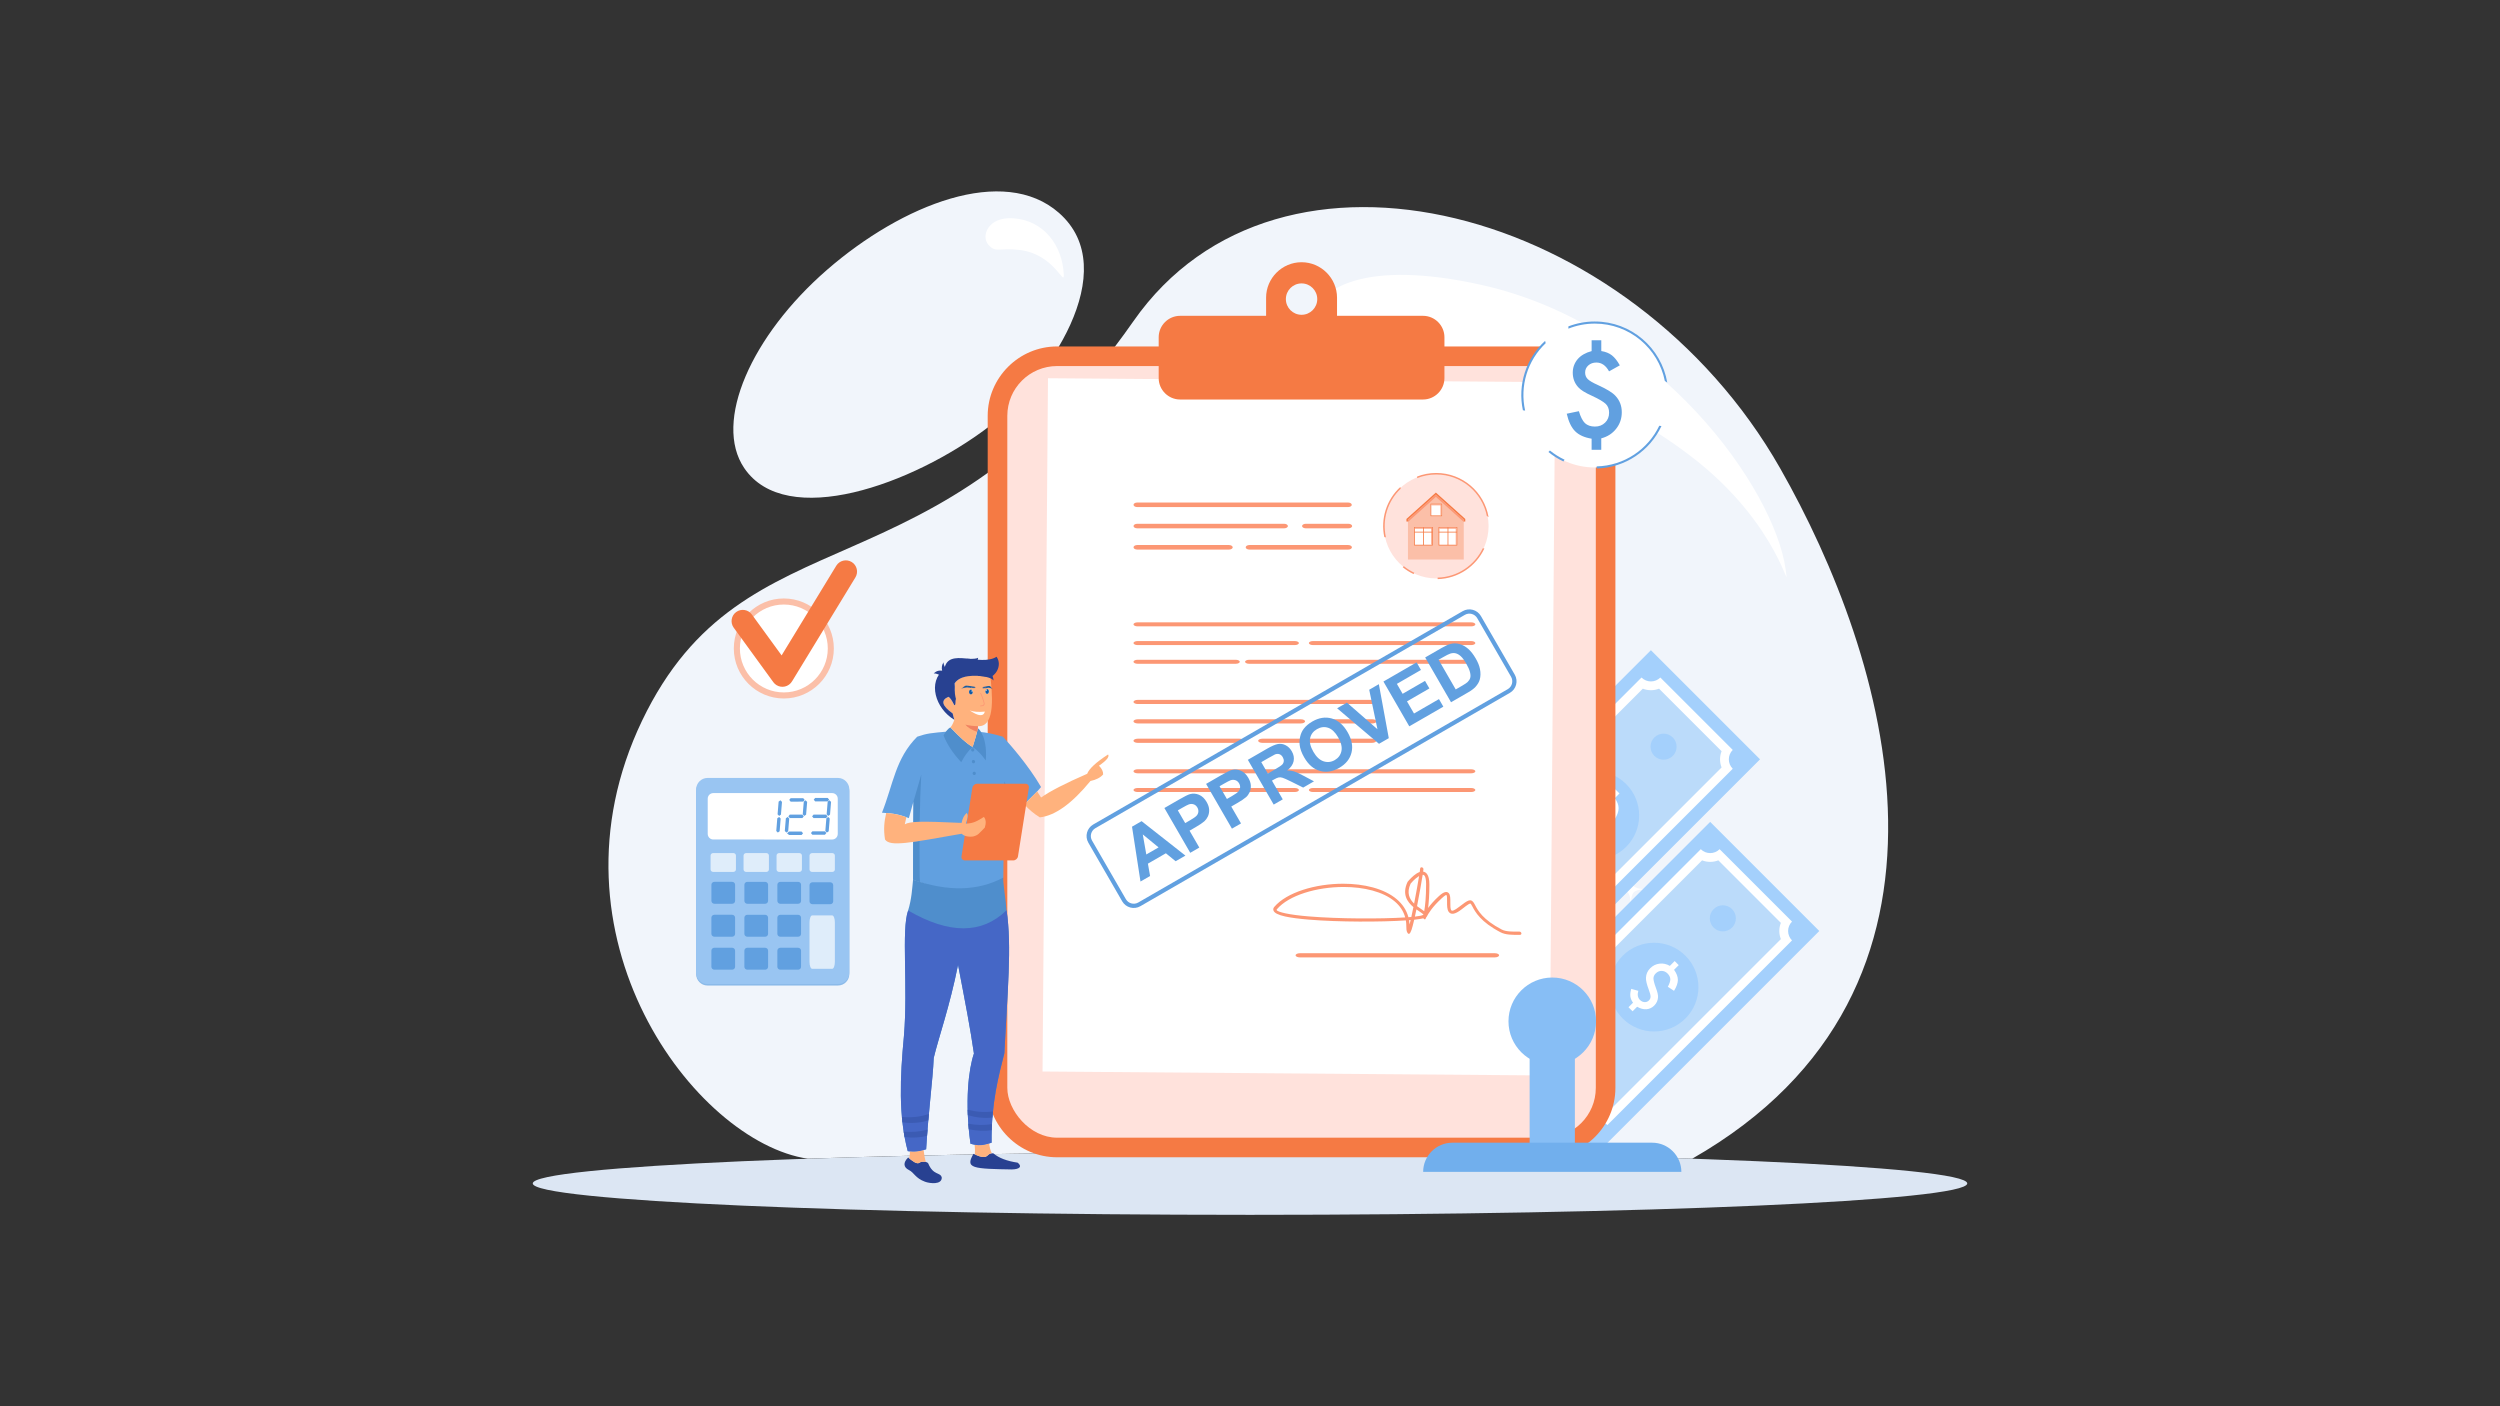 <?xml version="1.0" encoding="UTF-8"?><svg id="Layer_1" xmlns="http://www.w3.org/2000/svg" viewBox="0 0 1920 1080"><rect x="0" y="0" width="1920" height="1080" fill="#333333" stroke="none"/><defs><style>.cls-1,.cls-2{fill:#f57a44;}.cls-3,.cls-4{fill:#ffe2dc;}.cls-5,.cls-6{fill:#fff;}.cls-7,.cls-8{fill:#a4d0fc;}.cls-9,.cls-10{fill:#87bef5;}.cls-2,.cls-11,.cls-12,.cls-13,.cls-14,.cls-15,.cls-16,.cls-10,.cls-17,.cls-18,.cls-19,.cls-20,.cls-8,.cls-21,.cls-22,.cls-23,.cls-24,.cls-25,.cls-4,.cls-6,.cls-26,.cls-27{fill-rule:evenodd;}.cls-11{fill:#3b5bb3;}.cls-12{fill:#284191;}.cls-13{fill:#4567c6;}.cls-14{fill:#61a0e0;}.cls-15{fill:#71afed;}.cls-16{fill:#4f8ecc;}.cls-17{fill:#99c5f2;}.cls-18{fill:#125aa3;}.cls-19{fill:#dfedfa;}.cls-20{fill:#dce6f3;}.cls-21{fill:#bbdbfa;}.cls-22{fill:#fc9774;}.cls-23{fill:#8bbae9;}.cls-24{fill:#f1f5fb;}.cls-25{fill:#f08261;}.cls-26{fill:#fbbfa8;}.cls-27{fill:#ffb27d;}</style></defs><g id="Layer_1-2"><g><g><path class="cls-24" d="M960,884.75c128.13,0,246.04,1.92,339.62,5.13,229-130.89,149.7-386.03,67.48-530.34-114.43-200.85-384.83-273.04-496.68-112.79-151.81,217.51-298.26,141.62-377.34,306.81-79.08,165.2,41.01,323.57,127.29,336.32,93.58-3.21,211.49-5.13,339.62-5.13h0Zm-200.65-556.99c-58.62,44.61-155.56,79.18-187.76,31.75-24.05-35.43,5.58-101.91,63.6-152.32,57.99-50.36,135.68-80.86,178.02-43.76,50.25,44.01-8.73,129.98-53.87,164.33h0Z"/><path class="cls-20" d="M960,884.75c304.23,0,550.85,10.8,550.85,24.12s-246.62,24.13-550.85,24.13-550.85-10.8-550.85-24.13,246.62-24.12,550.85-24.12Z"/><path class="cls-6" d="M1137.64,218.8c137.58,30.65,225.12,157.17,233.7,218.25,3.52,25.07-3-33.59-73.19-87.01-62.72-47.73-111.55-56.58-186.17-62.34-52.73-4.08-107.95-10.56-104.03-42.01,3.1-24.84,40.86-46.68,129.68-26.9h0Zm-359.75-51.18c23.69,1.43,38.11,20.87,39.1,43.3,.42,9.54-7.07-15.4-33.33-18.88-16.28-2.15-18.73,2.65-24.57-4.08-5.84-6.72-.3-21.5,18.8-20.35h0Z"/><path class="cls-6" d="M920.01,306.98c-1.97,27.06-5.96,30.79-31.76,32.88,25.8,2.08,29.79,5.81,31.76,32.87,1.97-27.06,5.97-30.79,31.77-32.87-25.8-2.08-29.79-5.82-31.77-32.88h0Zm104.87,71.36c-1.05,14.44-3.18,16.44-16.96,17.55,13.77,1.11,15.9,3.1,16.96,17.55,1.05-14.44,3.18-16.44,16.96-17.55-13.78-1.11-15.9-3.1-16.96-17.55h0Zm-45.93-111.19c-1.07,14.63-3.22,16.65-17.17,17.78,13.95,1.13,16.11,3.15,17.17,17.78,1.07-14.63,3.22-16.65,17.17-17.78-13.95-1.12-16.11-3.15-17.17-17.78h0Z"/><path class="cls-6" d="M881.98,750.62c1.59,21.92,4.83,24.94,25.73,26.63-20.9,1.69-24.13,4.71-25.73,26.64-1.59-21.92-4.83-24.94-25.73-26.64,20.9-1.69,24.13-4.71,25.73-26.63h0Zm-84.96,57.81c.86,11.71,2.58,13.32,13.73,14.22-11.16,.9-12.88,2.52-13.73,14.22-.86-11.7-2.58-13.32-13.74-14.22,11.16-.9,12.88-2.52,13.74-14.22h0Zm37.2-90.07c.86,11.85,2.61,13.49,13.92,14.4-11.3,.92-13.05,2.55-13.92,14.41-.86-11.85-2.61-13.49-13.91-14.41,11.3-.91,13.05-2.55,13.91-14.4Z"/><path class="cls-6" d="M1215.86,696.58c-1.22,16.78-3.7,19.1-19.7,20.39,16,1.29,18.48,3.61,19.7,20.39,1.22-16.78,3.7-19.1,19.7-20.39-16-1.29-18.47-3.61-19.7-20.39h0Zm65.05,44.27c-.65,8.96-1.97,10.2-10.52,10.88,8.55,.69,9.87,1.93,10.52,10.89,.65-8.96,1.97-10.2,10.52-10.89-8.55-.69-9.87-1.93-10.52-10.88h0Zm-28.49-68.96c-.66,9.07-2,10.33-10.65,11.02,8.66,.7,10,1.95,10.65,11.03,.66-9.07,2-10.33,10.65-11.03-8.65-.7-9.99-1.95-10.65-11.02Z"/></g><g><g><rect class="cls-7" x="1150.11" y="698.84" width="240.42" height="118.52" transform="translate(-163.99 1120.3) rotate(-45)"/><path class="cls-6" d="M1234.46,864.04l141.8-141.8c-3.99-3.99-3.99-10.47,0-14.46l-55.6-55.6c-4,4-10.47,4-14.46,0l-141.81,141.8c4,3.99,4,10.46,0,14.46l55.6,55.6c3.99-3.99,10.47-3.99,14.46,0h0Z"/><path class="cls-21" d="M1233.47,855.47c-4-1.58-8.48-1.58-12.48,0l-48.02-48.02c1.58-4,1.58-8.48,0-12.48l134.23-134.23c4,1.58,8.48,1.58,12.48,0l48.02,48.02c-1.58,4-1.58,8.48,0,12.48l-134.22,134.22h0Z"/><path class="cls-8" d="M1294.42,782.2c13.31-13.31,13.31-34.88,0-48.19-13.31-13.31-34.88-13.31-48.19,0-13.31,13.31-13.31,34.88,0,48.19,13.31,13.31,34.88,13.31,48.19,0Z"/><path class="cls-8" d="M1224.59,818.01c3.91-3.91,3.91-10.26,0-14.17-3.91-3.91-10.26-3.91-14.17,0-3.91,3.91-3.91,10.25,0,14.17s10.25,3.91,14.17,0h0Zm105.64-105.64c3.91-3.91,3.91-10.25,0-14.17s-10.26-3.91-14.17,0c-3.91,3.91-3.91,10.25,0,14.17s10.26,3.91,14.17,0Z"/></g><g><path class="cls-8" d="M1247.02,781.41c-12.96-12.96-12.96-33.98,0-46.95,12.96-12.96,33.98-12.96,46.95,0,12.96,12.96,12.96,33.98,0,46.95-12.97,12.96-33.98,12.96-46.95,0Z"/><path class="cls-6" d="M1250.66,773.57l3.5-3.5c-1.18-1.63-1.86-3.25-2.05-4.84-.19-1.59,.03-3.53,.68-5.79l5.43,1.53c-.86,2.95-.44,5.27,1.25,6.97,1.05,1.05,2.23,1.61,3.54,1.68,1.31,.07,2.43-.36,3.36-1.29,.85-.85,1.27-1.83,1.27-2.94s-.46-2.85-1.37-5.27c-.78-2.09-1.36-3.9-1.72-5.42-.36-1.52-.51-2.78-.45-3.79,.11-2.8,1.19-5.23,3.25-7.29s4.42-3.2,7.18-3.54c2.74-.33,5.38,.24,7.93,1.71l3.69-3.7,3.12,3.13-3.59,3.59c1.95,2.71,2.93,5.3,2.93,7.75s-.99,5.25-2.96,8.4l-4.75-3.11c1.27-2.34,1.91-4.29,1.91-5.84-.07-1.55-.78-2.99-2.12-4.34s-2.82-1.98-4.55-2.02c-1.71-.03-3.22,.61-4.54,1.93-1.18,1.18-1.76,2.49-1.75,3.93,.03,.72,.18,1.65,.47,2.81,.29,1.15,.73,2.55,1.34,4.18,1.27,3.35,1.84,5.82,1.7,7.41-.14,2.45-1.12,4.58-2.93,6.39-.86,.86-1.79,1.52-2.81,1.98-1.01,.47-2.08,.74-3.2,.82-1.12,.09-2.28-.03-3.48-.36s-2.41-.84-3.63-1.56l-3.5,3.5-3.13-3.12h0Z"/></g></g><g><g><rect class="cls-7" x="1104.6" y="567" width="240.42" height="118.52" transform="translate(-84.1 1049.5) rotate(-45)"/><path class="cls-6" d="M1188.94,732.2l141.8-141.8c-3.99-3.99-3.99-10.47,0-14.46l-55.6-55.6c-4,4-10.47,4-14.46,0l-141.81,141.8c4,3.99,4,10.46,0,14.46l55.6,55.6c3.99-3.99,10.47-3.99,14.46,0h0Z"/><path class="cls-21" d="M1187.95,723.63c-4-1.58-8.48-1.58-12.48,0l-48.02-48.02c1.58-4,1.58-8.48,0-12.48l134.23-134.23c4,1.58,8.48,1.58,12.48,0l48.02,48.02c-1.58,4-1.58,8.48,0,12.48l-134.22,134.22h0Z"/><path class="cls-8" d="M1248.9,650.36c13.31-13.31,13.31-34.88,0-48.19-13.31-13.31-34.88-13.31-48.19,0-13.31,13.31-13.31,34.88,0,48.19,13.31,13.31,34.88,13.31,48.19,0Z"/><path class="cls-8" d="M1179.07,686.17c3.91-3.91,3.91-10.26,0-14.17-3.91-3.91-10.26-3.91-14.17,0-3.91,3.91-3.91,10.25,0,14.17,3.91,3.91,10.25,3.91,14.17,0h0Zm105.64-105.64c3.91-3.91,3.91-10.25,0-14.16-3.91-3.91-10.26-3.91-14.17,0-3.91,3.91-3.91,10.25,0,14.16,3.91,3.91,10.26,3.91,14.17,0Z"/></g><g><path class="cls-8" d="M1201.5,649.57c-12.96-12.96-12.96-33.98,0-46.95,12.96-12.96,33.98-12.96,46.95,0,12.96,12.97,12.96,33.98,0,46.95s-33.98,12.96-46.95,0Z"/><path class="cls-6" d="M1205.14,641.73l3.5-3.5c-1.18-1.63-1.86-3.25-2.05-4.84-.19-1.59,.04-3.53,.68-5.79l5.43,1.53c-.86,2.95-.44,5.27,1.25,6.97,1.05,1.05,2.22,1.61,3.54,1.68,1.31,.07,2.43-.36,3.36-1.29,.85-.85,1.27-1.83,1.27-2.94s-.46-2.85-1.37-5.27c-.78-2.09-1.36-3.9-1.72-5.42-.36-1.52-.51-2.78-.45-3.79,.11-2.8,1.19-5.23,3.25-7.29s4.42-3.2,7.18-3.54c2.74-.33,5.38,.24,7.93,1.71l3.69-3.7,3.13,3.13-3.59,3.59c1.95,2.71,2.93,5.3,2.93,7.75s-.99,5.25-2.96,8.4l-4.75-3.11c1.27-2.34,1.91-4.29,1.91-5.84-.07-1.55-.78-2.99-2.13-4.34-1.31-1.31-2.82-1.98-4.55-2.02-1.71-.03-3.21,.61-4.54,1.93-1.18,1.18-1.76,2.49-1.75,3.93,.02,.72,.18,1.65,.47,2.81,.29,1.15,.73,2.55,1.34,4.18,1.27,3.35,1.84,5.82,1.7,7.41-.14,2.45-1.12,4.59-2.93,6.39-.86,.86-1.79,1.52-2.81,1.98-1.01,.47-2.08,.74-3.2,.82-1.12,.09-2.28-.03-3.48-.36s-2.41-.84-3.63-1.56l-3.5,3.5-3.12-3.12h0Z"/></g></g><g><path class="cls-2" d="M811.85,266.06h375.49c29.32,0,53.29,23.98,53.29,53.29V835.5c0,29.31-23.98,53.29-53.29,53.29h-375.49c-29.32,0-53.3-23.98-53.3-53.29V319.36c0-29.32,23.98-53.29,53.3-53.29h0Z"/><rect class="cls-3" x="773.62" y="281.13" width="451.96" height="592.61" rx="38.24" ry="38.24"/><rect class="cls-5" x="731.3" y="363.45" width="532.46" height="389.55" transform="translate(431.49 1551.34) rotate(-89.55)"/><path class="cls-2" d="M906.33,242.55h66.03v-13.92c0-14.98,12.25-27.24,27.24-27.24h0c14.98,0,27.24,12.25,27.24,27.24v13.92h66.03c9.05,0,16.46,7.41,16.46,16.46v31.35c0,9.05-7.41,16.46-16.46,16.46h-186.54c-9.05,0-16.46-7.41-16.46-16.46v-31.35c0-9.05,7.4-16.46,16.46-16.46h0Zm93.27-24.89c-6.66,0-12.05,5.39-12.05,12.05s5.39,12.05,12.05,12.05,12.05-5.39,12.05-12.05-5.39-12.05-12.05-12.05Z"/></g><path class="cls-22" d="M873.73,537.5h179.94c1.75,0,3.19,.73,3.19,1.59h0c0,.87-1.44,1.6-3.19,1.6h-179.94c-1.75,0-3.19-.73-3.19-1.6h0c0-.88,1.43-1.59,3.19-1.59h0Zm143.88,14.91h36.34c1.76,0,3.2,.73,3.2,1.59h0c0,.87-1.45,1.6-3.2,1.6h-36.34c-1.75,0-3.19-.73-3.19-1.6h0c0-.87,1.44-1.59,3.19-1.59h0Zm-48.13,14.91h84.27c1.76,0,3.2,.73,3.2,1.6h0c0,.87-1.45,1.59-3.2,1.59h-84.27c-1.75,0-3.19-.72-3.19-1.59h0c0-.88,1.44-1.6,3.19-1.6h0Zm-95.76,0h78.28c1.76,0,3.19,.72,3.19,1.6h0c0,.88-1.44,1.59-3.19,1.59h-78.28c-1.75,0-3.19-.72-3.19-1.59h0c0-.88,1.43-1.6,3.19-1.6h0Zm0-14.91h125.38c1.75,0,3.19,.73,3.19,1.59h0c0,.88-1.44,1.6-3.19,1.6h-125.38c-1.75,0-3.2-.73-3.2-1.6h0c0-.87,1.44-1.59,3.2-1.59Z"/><path class="cls-22" d="M873.41,385.94h161.88c1.58,0,2.87,.79,2.87,1.75h0c0,.96-1.29,1.75-2.87,1.75h-161.88c-1.58,0-2.87-.78-2.87-1.75h0c0-.96,1.29-1.75,2.87-1.75h0Zm129.45,16.32h32.7c1.58,0,2.87,.81,2.87,1.75h0c0,.96-1.3,1.75-2.87,1.75h-32.7c-1.58,0-2.88-.79-2.88-1.75h0c0-.96,1.29-1.75,2.88-1.75h0Zm-43.3,16.32h75.83c1.58,0,2.87,.79,2.87,1.75h0c0,.96-1.3,1.75-2.87,1.75h-75.83c-1.58,0-2.87-.79-2.87-1.75h0c0-.96,1.3-1.75,2.87-1.75h0Zm-86.15,0h70.43c1.58,0,2.87,.79,2.87,1.75h0c0,.96-1.29,1.75-2.87,1.75h-70.43c-1.58,0-2.87-.79-2.87-1.75h0c0-.96,1.29-1.75,2.87-1.75h0Zm0-16.32h112.81c1.58,0,2.87,.8,2.87,1.75h0c0,.96-1.3,1.75-2.87,1.75h-112.81c-1.58,0-2.87-.79-2.87-1.75h0c0-.96,1.3-1.75,2.87-1.75Z"/><path class="cls-22" d="M873.61,477.97h256.37c1.69,0,3.07,.71,3.07,1.54h0c0,.84-1.39,1.54-3.07,1.54h-256.37c-1.68,0-3.07-.7-3.07-1.54h0c0-.85,1.39-1.55,3.07-1.55h0Zm134.7,14.37h121.66c1.69,0,3.07,.72,3.07,1.54h0c0,.84-1.4,1.54-3.07,1.54h-121.66c-1.68,0-3.07-.7-3.07-1.54h0c0-.85,1.38-1.54,3.07-1.54h0Zm-49,14.37h170.66c1.69,0,3.07,.7,3.07,1.54h0c0,.85-1.4,1.54-3.07,1.54h-170.66c-1.68,0-3.08-.69-3.08-1.54h0c0-.85,1.39-1.54,3.08-1.54h0Zm-85.7,0h75.45c1.69,0,3.07,.7,3.07,1.54h0c0,.85-1.38,1.54-3.07,1.54h-75.45c-1.69,0-3.07-.69-3.07-1.54h0c0-.85,1.38-1.54,3.07-1.54h0Zm0-14.37h120.84c1.7,0,3.07,.7,3.07,1.54h0c0,.85-1.38,1.54-3.07,1.54h-120.84c-1.69,0-3.07-.7-3.07-1.54h0c0-.85,1.38-1.54,3.07-1.54h0Z"/><path class="cls-22" d="M1090.69,667.12c0-.68,.57-1.14,1.26-1.03,.7,.11,1.26,.75,1.26,1.43,0,.22-.08,.87-.23,1.87,1.13,.16,2.18,.74,3.02,1.91,1.09,1.49,1.77,4.04,1.77,8.06h0v.06c0,7.93-.46,13.77-.99,17.9,1.88-2.55,4.54-5.65,8.24-9.05,3.93-3.61,6.2-3.87,7.61-2.34h0c1.27,1.39,1.25,4.11,1.23,6.96-.01,2.54-.04,5.22,.73,6.2,.59,.76,2.28,.3,6.19-2.75,6.84-5.35,8.68-6.11,10.78-3.42l.02,.03c.47,.61,.88,1.39,1.38,2.34,2.01,3.82,5.78,10.98,20.35,18.57,3.21,1.68,8.11,1.64,12.21,1.62h1.45c.69,0,1.34,.55,1.46,1.23,.12,.69-.35,1.25-1.03,1.25h-1.45c-4.4,.03-9.65,.06-13.51-1.95-15.45-8.05-19.51-15.77-21.68-19.88-.43-.81-.78-1.49-1.09-1.88l-.02-.03c-.59-.76-1.85,.03-7.12,4.15-5.36,4.18-8.23,4.1-9.85,2.02-1.39-1.78-1.36-4.94-1.34-7.93,.02-2.31,.03-4.52-.45-5.04-.27-.29-1.37,.36-4,2.78-6.84,6.28-9.98,11.47-11.18,13.88-.05,.1-.13,.17-.24,.2-.4,1.18-.94,1.8-1.02,1.82-.22,.06-.92-.18-1.27-.85-1.56,.41-3.98,.77-7.07,1.09l-.14,.61c-.71,3.06-1.37,5.59-1.92,7.18-1.21,3.48-2.44,4.23-3.62,1.18-.24-.63-.38-1.95-.38-4.04h0c0-1.54-.12-2.99-.36-4.4-19.02,1.28-51.59,1.32-74.48-.59-7.27-.61-13.59-1.4-18.21-2.42-5.1-1.12-8.37-2.65-9-4.66h0c-.29-.93-.09-1.83,.65-2.7,9.58-11.22,31.64-17.8,52.88-17.8,7.94,0,15.8,.92,22.86,2.85,7.14,1.95,13.5,4.95,18.36,9.1,4.32,3.69,7.45,8.26,8.9,13.77l2.25-.19c.52-2.32,1.06-4.9,1.59-7.58-4.77-4.01-8.89-9.9-4.47-19.36,.07-.15,.17-.27,.29-.36,.89-1.07,3.69-4.21,6.58-6.04,.81-.51,1.64-.93,2.45-1.21,.21-1.4,.33-2.31,.33-2.57h0Zm1.93,4.71c-.86,5.47-2.57,15.17-4.32,24.08,1.06,.81,2.11,1.53,3.07,2.17,.91,.61,1.74,1.18,2.43,1.71,.7-3.92,1.45-10.58,1.45-20.78v-.07h0c0-3.39-.47-5.4-1.22-6.43-.36-.5-.86-.7-1.41-.69h0Zm-4.82,26.59c-.39,1.93-.78,3.79-1.16,5.54,3.51-.4,5.82-.89,6.5-1.44,.09-.06,.11-.11,.1-.12h0v-.02s-.02-.02-.02-.02c-.49-.57-1.64-1.36-3.02-2.29-.75-.5-1.56-1.05-2.39-1.65h0Zm-1.76-4.44c1.51-7.72,2.95-15.87,3.82-21.16l-.36,.22c-3.08,1.95-5.95,5.3-6.12,5.56v.02c-3.36,7.17-.85,11.96,2.66,15.36h0Zm-3.51,16.02c.27-1.01,.55-2.15,.85-3.4l-1.22,.1c.18,1.07,.31,2.17,.37,3.3h0Zm-3.33-5.41c-1.32-4.88-4.09-8.92-7.91-12.17-4.49-3.83-10.45-6.63-17.18-8.47-6.81-1.86-14.43-2.75-22.16-2.75-20.67,0-42.06,6.31-51.26,17.08-.22,.26-.31,.44-.29,.54,.27,.85,2.74,1.73,6.76,2.61,4.51,.98,10.71,1.77,17.85,2.36,22.99,1.92,55.7,1.98,74.18,.79h0Z"/><path class="cls-22" d="M998.21,732.08h149.9c1.76,0,3.19,.73,3.19,1.59h0c0,.87-1.45,1.6-3.19,1.6h-149.9c-1.74,0-3.19-.72-3.19-1.59h0c0-.88,1.43-1.59,3.19-1.59h0Z"/><path class="cls-22" d="M873.61,590.82h256.37c1.69,0,3.07,.7,3.07,1.54h0c0,.84-1.39,1.54-3.07,1.54h-256.37c-1.68,0-3.07-.7-3.07-1.54h0c0-.85,1.39-1.55,3.07-1.55h0Zm134.7,14.37h121.66c1.69,0,3.07,.72,3.07,1.54h0c0,.83-1.4,1.54-3.07,1.54h-121.66c-1.68,0-3.07-.69-3.07-1.54h0c0-.85,1.38-1.54,3.07-1.54h0Zm-134.69,0h120.84c1.7,0,3.07,.7,3.07,1.54h0c0,.84-1.38,1.54-3.07,1.54h-120.84c-1.69,0-3.07-.69-3.07-1.54h0c0-.85,1.38-1.54,3.07-1.54h0Z"/><g><g><path class="cls-4" d="M1103.03,363.82c22.2,0,40.2,17.99,40.2,40.2s-17.99,40.2-40.2,40.2-40.19-17.99-40.19-40.2,17.99-40.2,40.19-40.2Z"/><path class="cls-22" d="M1103.03,363.24c20.18,0,36.93,14.66,40.2,33.91-.42-.36-.87-.66-1.35-.9-3.61-18.15-19.63-31.84-38.85-31.84-5.18,0-10.13,.99-14.66,2.8v-1.25c4.55-1.75,9.49-2.72,14.66-2.72h0Zm36.97,57.99c-6.35,13.61-19.97,23.13-35.87,23.55,0-.39,0-.78-.07-1.17,15.33-.39,28.49-9.5,34.72-22.55,.39,.09,.79,.15,1.21,.16h0Zm-54.39,19.66c-2.98-1.42-5.77-3.18-8.3-5.25,.29-.26,.57-.54,.81-.84,2.48,2.01,5.2,3.72,8.12,5.1-.24,.31-.45,.64-.63,.99h0Zm-22.47-28.41c-2.97-14.08,1.67-28.72,12.32-38.49,.12,.43,.2,.86,.33,1.29-10.14,9.62-14.43,23.82-11.4,37.4-.4-.11-.82-.17-1.24-.2h0Z"/></g><g><polygon class="cls-2" points="1080.14 400.54 1080.14 398.56 1102.74 378.29 1125.34 398.56 1125.34 400.54 1080.14 400.54"/><polygon class="cls-26" points="1081.31 429.73 1124.17 429.73 1124.17 399.08 1102.74 379.86 1081.31 399.08 1081.31 429.73"/><rect class="cls-1" x="1104.82" y="404.77" width="14.37" height="14.17"/><rect class="cls-5" x="1105.4" y="405.31" width="13.22" height="13.06"/><polygon class="cls-22" points="1118.04 405.98 1105.4 405.98 1105.4 405.31 1118.62 405.31 1118.62 418.37 1118.04 418.37 1118.04 405.98"/><rect class="cls-1" x="1111.73" y="405.02" width=".62" height="13.61"/><rect class="cls-1" x="1104.87" y="408.35" width="14.07" height=".62"/><rect class="cls-1" x="1098.65" y="386.85" width="8.86" height="9.56"/><rect class="cls-5" x="1099.22" y="387.38" width="7.7" height="8.46"/><polygon class="cls-22" points="1106.36 388.06 1099.22 388.06 1099.22 387.38 1106.93 387.38 1106.93 395.84 1106.36 395.84 1106.36 388.06"/><rect class="cls-1" x="1086.02" y="404.77" width="14.37" height="14.17"/><rect class="cls-5" x="1086.6" y="405.31" width="13.22" height="13.06"/><polygon class="cls-22" points="1099.24 405.98 1086.6 405.98 1086.6 405.31 1099.81 405.31 1099.81 418.37 1099.24 418.37 1099.24 405.98"/><rect class="cls-1" x="1092.93" y="405.02" width=".62" height="13.61"/><rect class="cls-1" x="1086.07" y="408.35" width="14.07" height=".62"/><polygon class="cls-22" points="1102.74 379.86 1124.17 399.08 1124.17 400.83 1102.74 381.61 1081.31 400.83 1081.31 399.08 1102.74 379.86"/></g></g><g><path class="cls-14" d="M839.58,633.22l283.8-163.86c4.87-2.81,11.14-1.13,13.95,3.74l26.01,45.05c2.81,4.87,1.13,11.14-3.74,13.95l-283.8,163.86c-4.87,2.81-11.14,1.13-13.95-3.74l-26.01-45.05c-2.81-4.87-1.13-11.14,3.74-13.95h0Zm1.64,2.84c-3.3,1.91-4.45,6.17-2.54,9.48l26.01,45.05c1.91,3.3,6.17,4.45,9.48,2.54l283.8-163.86c3.3-1.91,4.44-6.17,2.54-9.48l-26.01-45.05c-1.91-3.31-6.17-4.45-9.48-2.54l-283.8,163.86h0Z"/><path class="cls-14" d="M910.39,657.1l-7.5,4.33-7.49-6.11-13.8,7.97,1.67,9.48-7.37,4.25-6.51-42.12,7.36-4.25,33.65,26.45h0Zm-20.61-6.3l-12.13-9.97,2.71,15.41,9.43-5.44h0Zm24.32,4.16l6.97-4.03-7.49-12.97,4.52-2.61c3.14-1.81,5.44-3.36,6.91-4.65,1.06-.97,1.95-2.2,2.66-3.7,.7-1.5,1.02-3.19,.96-5.08-.07-1.88-.71-3.88-1.93-5.99-1.58-2.74-3.54-4.59-5.87-5.55-2.32-.97-4.63-1.13-6.89-.51-1.48,.39-4.32,1.81-8.55,4.25l-11.14,6.43,19.87,34.41h0Zm-9.54-32.62l5.66,9.8,3.79-2.19c2.73-1.58,4.44-2.81,5.15-3.7,.72-.89,1.11-1.87,1.18-2.94,.08-1.07-.17-2.11-.76-3.13-.73-1.26-1.69-2.08-2.89-2.47-1.21-.39-2.43-.37-3.67,.07-.91,.32-2.62,1.2-5.11,2.64l-3.34,1.93h0Zm41.59,14.1l-19.87-34.41,11.14-6.43c4.22-2.44,7.07-3.86,8.55-4.26,2.27-.61,4.56-.45,6.89,.51,2.32,.96,4.28,2.81,5.86,5.55,1.22,2.11,1.86,4.11,1.93,5.99,.07,1.89-.25,3.57-.95,5.08-.71,1.49-1.59,2.73-2.66,3.7-1.47,1.28-3.77,2.83-6.91,4.64l-4.52,2.61,7.49,12.97-6.97,4.02h0Zm-9.54-32.62l5.66,9.8,3.79-2.19c2.73-1.58,4.44-2.81,5.16-3.7,.71-.89,1.1-1.87,1.18-2.94,.08-1.07-.17-2.11-.76-3.14-.73-1.26-1.69-2.08-2.89-2.47-1.21-.39-2.43-.37-3.67,.07-.91,.33-2.62,1.2-5.12,2.64l-3.34,1.93h0Zm41.59,14.11l6.97-4.03-8.3-14.37,1.41-.81c1.6-.93,2.84-1.47,3.74-1.65,.89-.17,1.86-.09,2.91,.22,1.07,.31,3.27,1.29,6.59,2.93l9.32,4.64,8.31-4.8-8.07-4.29c-3.2-1.72-5.59-2.83-7.17-3.31-1.58-.49-3.36-.74-5.36-.74,2.76-2.18,4.4-4.54,4.95-7.1,.54-2.56,.07-5.12-1.43-7.7-1.18-2.03-2.72-3.54-4.64-4.55-1.91-1-3.88-1.33-5.9-.98-2.02,.35-4.88,1.58-8.55,3.7l-14.63,8.45,19.87,34.41h0Zm-4.49-23.86l-5.05-8.74,5.42-3.13c2.81-1.62,4.52-2.56,5.13-2.81,1.23-.47,2.36-.52,3.39-.16,1.03,.37,1.88,1.11,2.55,2.27,.6,1.03,.86,2.03,.79,3-.07,.96-.44,1.83-1.1,2.58-.67,.76-2.66,2.1-5.99,4.03l-5.14,2.97h0Zm27.94-12.33c-2.03-3.51-3.2-6.76-3.53-9.75-.24-2.2-.07-4.4,.48-6.57,.55-2.18,1.44-4.06,2.65-5.67,1.62-2.15,3.83-4.03,6.64-5.65,5.08-2.93,10.04-3.69,14.91-2.31,4.87,1.4,8.92,4.9,12.16,10.51,3.21,5.57,4.21,10.8,3.01,15.68-1.2,4.89-4.34,8.8-9.4,11.72-5.12,2.95-10.1,3.74-14.92,2.35-4.82-1.38-8.82-4.81-11.99-10.31h0Zm7.03-4.37c-2.29-3.96-3.12-7.44-2.5-10.42,.62-2.97,2.37-5.29,5.23-6.95,2.88-1.66,5.74-2.02,8.59-1.07,2.86,.94,5.42,3.38,7.7,7.33,2.31,4,3.15,7.5,2.53,10.53-.63,3.03-2.33,5.34-5.11,6.95-2.77,1.6-5.64,1.91-8.61,.95-2.97-.98-5.58-3.41-7.83-7.31h0Zm50.41-6.13l7.5-4.33-7.63-41.47-7.4,4.28,6.32,30.31-23.44-20.42-7.53,4.35,32.17,27.3h0Zm23.25-13.42l-19.86-34.41,25.47-14.7,3.36,5.81-18.5,10.68,4.41,7.64,17.2-9.93,3.36,5.81-17.2,9.93,5.38,9.32,19.18-11.07,3.36,5.82-26.14,15.09h0Zm12.19-52.91l19.87,34.41,13.05-7.53c2.57-1.48,4.47-2.9,5.72-4.27,1.66-1.84,2.76-3.69,3.28-5.56,.7-2.47,.76-5.2,.16-8.2-.48-2.45-1.53-5.09-3.17-7.93-1.86-3.22-3.8-5.72-5.81-7.48-2.03-1.77-4.19-3-6.5-3.68-2.31-.7-4.65-.75-7-.18-1.75,.42-4.06,1.47-6.92,3.12l-12.67,7.31h0Zm10.32,1.79l13.15,22.78,5.16-2.98c1.93-1.11,3.26-2.03,3.99-2.74,.97-.93,1.61-1.95,1.96-3.05,.36-1.1,.32-2.56-.11-4.36-.41-1.81-1.4-4.05-2.93-6.71s-2.94-4.56-4.24-5.71c-1.29-1.16-2.58-1.88-3.89-2.2-1.3-.31-2.68-.24-4.14,.24-1.09,.34-3.05,1.32-5.87,2.95l-3.11,1.79h0Z"/></g><g><g><path class="cls-6" d="M1224.81,247.72c30.74,0,55.65,24.92,55.65,55.65s-24.91,55.65-55.65,55.65-55.65-24.91-55.65-55.65,24.92-55.65,55.65-55.65Z"/><path class="cls-14" d="M1224.81,246.91c27.95,0,51.14,20.3,55.66,46.96-.58-.49-1.21-.91-1.87-1.25-5-25.14-27.18-44.09-53.78-44.09-7.17,0-14.02,1.38-20.3,3.88v-1.74c6.3-2.43,13.15-3.76,20.3-3.76h0Zm51.19,80.29c-8.79,18.84-27.65,32.02-49.67,32.61,.01-.55-.02-1.09-.09-1.61,21.23-.54,39.45-13.15,48.08-31.22,.54,.12,1.1,.2,1.68,.23h0Zm-75.31,27.21c-4.13-1.96-7.99-4.4-11.49-7.26,.41-.36,.78-.75,1.13-1.16,3.43,2.78,7.2,5.15,11.24,7.06-.33,.43-.62,.89-.87,1.37h0Zm-31.11-39.34c-4.12-19.5,2.32-39.76,17.06-53.29,.16,.6,.28,1.2,.45,1.79-14.05,13.32-19.99,32.98-15.79,51.79-.56-.15-1.13-.24-1.72-.28h0Z"/></g><path class="cls-14" d="M1229.79,261.31v8.3c3.33,.53,6.06,1.64,8.17,3.3,2.12,1.67,4.14,4.22,6.06,7.67l-8.26,4.62c-2.48-4.52-5.73-6.77-9.74-6.77-2.48,0-4.54,.73-6.18,2.2-1.64,1.47-2.46,3.3-2.46,5.5,0,2,.67,3.67,1.99,5,1.3,1.3,3.92,2.84,7.88,4.61,3.42,1.56,6.23,3.02,8.46,4.39,2.23,1.37,3.91,2.69,5.04,3.96,3.19,3.44,4.78,7.61,4.78,12.49s-1.44,9.04-4.32,12.71c-2.85,3.64-6.66,6.1-11.44,7.37v8.77h-7.41v-8.51c-5.53-.9-9.75-2.81-12.66-5.72-2.91-2.91-5.05-7.4-6.44-13.46l9.32-1.95c1.27,4.29,2.82,7.35,4.66,9.19,1.92,1.75,4.47,2.63,7.67,2.63s5.7-1,7.79-3.01c2.06-1.97,3.09-4.53,3.09-7.67,0-2.79-.86-5.04-2.58-6.73-.88-.82-2.17-1.74-3.88-2.77-1.71-1.03-3.89-2.15-6.54-3.37-5.48-2.45-9.07-4.71-10.8-6.77-2.74-3.07-4.11-6.76-4.11-11.05,0-2.03,.32-3.92,.98-5.67,.65-1.75,1.59-3.34,2.81-4.77,1.22-1.42,2.74-2.66,4.55-3.7,1.81-1.04,3.85-1.86,6.14-2.45v-8.3h7.41Z"/></g><g><path class="cls-23" d="M652.28,748.04c0,4.9-3.91,8.84-8.72,8.84h-100.23c-4.81,0-8.72-3.97-8.71-8.86v-140.55c0-4.89,3.93-8.86,8.74-8.86h100.23c4.82,0,8.69,3.99,8.69,8.88v140.55h0Z"/><path class="cls-17" d="M652.28,746.89c0,4.89-3.91,8.84-8.72,8.84h-100.23c-4.81,0-8.72-3.97-8.71-8.86v-140.55c0-4.89,3.93-8.86,8.74-8.86h100.23c4.82,0,8.69,3.99,8.69,8.88v140.55h0Z"/><path class="cls-6" d="M643.39,640.45c0,2.37-1.91,4.3-4.26,4.3l-91.34-.02c-2.35,0-4.26-1.93-4.26-4.3v-27.04c0-2.37,1.91-4.29,4.27-4.29h91.34c2.35,.01,4.26,1.95,4.26,4.32v27.03h0Z"/><path class="cls-14" d="M564.56,691.9c0,1.22-1.04,2.2-2.32,2.2h-13.57c-1.28,0-2.31-.99-2.31-2.2v-12.46c0-1.22,1.04-2.2,2.32-2.2h13.57c1.28,0,2.31,.99,2.31,2.21v12.46h0Z"/><path class="cls-14" d="M564.55,717.21c0,1.22-1.03,2.2-2.31,2.2h-13.58c-1.27,0-2.31-.99-2.31-2.2v-12.47c0-1.22,1.04-2.2,2.31-2.2h13.58c1.27,0,2.31,.99,2.31,2.2v12.46Z"/><path class="cls-14" d="M564.55,742.52c0,1.22-1.03,2.2-2.31,2.2h-13.58c-1.27,0-2.31-.98-2.31-2.2v-12.46c0-1.22,1.04-2.2,2.31-2.2h13.58c1.27,0,2.31,.99,2.31,2.21v12.46h0Z"/><path class="cls-14" d="M589.88,691.91c0,1.22-1.03,2.2-2.31,2.2h-13.57c-1.27,0-2.31-.99-2.31-2.2v-12.46c0-1.22,1.04-2.2,2.32-2.2h13.57c1.27,0,2.31,.99,2.31,2.2v12.46Z"/><path class="cls-14" d="M589.88,717.22c0,1.22-1.03,2.2-2.31,2.2h-13.58c-1.27,0-2.31-.99-2.31-2.21v-12.46c0-1.22,1.04-2.2,2.32-2.2h13.57c1.27,0,2.31,.99,2.31,2.2v12.46h0Z"/><path class="cls-14" d="M589.88,742.53c0,1.22-1.04,2.2-2.31,2.2h-13.57c-1.28,0-2.32-.98-2.32-2.2v-12.46c0-1.22,1.04-2.2,2.32-2.2h13.58c1.28,0,2.31,.99,2.31,2.2v12.46h0Z"/><path class="cls-14" d="M615.22,691.91c0,1.22-1.03,2.2-2.31,2.2h-13.58c-1.28,0-2.31-.99-2.31-2.2v-12.46c0-1.22,1.04-2.2,2.32-2.2h13.58c1.27,0,2.31,.99,2.31,2.2v12.46h0Z"/><path class="cls-14" d="M639.91,692.24c0,1.22-1.03,2.2-2.31,2.2h-13.58c-1.27,0-2.31-.99-2.31-2.2v-12.46c0-1.22,1.04-2.2,2.31-2.2h13.58c1.27,0,2.31,.99,2.31,2.21v12.46h0Z"/><path class="cls-14" d="M615.21,717.22c0,1.22-1.03,2.2-2.31,2.2h-13.58c-1.28,0-2.31-.99-2.31-2.2v-12.46c0-1.21,1.04-2.2,2.32-2.2h13.57c1.27,0,2.31,.99,2.31,2.2v12.46h0Z"/><path class="cls-14" d="M615.21,742.53c0,1.22-1.03,2.2-2.31,2.2h-13.58c-1.28,0-2.31-.99-2.31-2.2v-12.46c0-1.22,1.04-2.2,2.32-2.2h13.57c1.27,0,2.31,.99,2.31,2.2v12.47h0Z"/><path class="cls-19" d="M565.2,667.72c0,1.05-.9,1.91-2,1.91h-15.48c-1.1,0-2-.86-2-1.92v-10.65c0-1.06,.9-1.91,2-1.91h15.48c1.1,0,2,.86,2,1.91v10.66h0Z"/><path class="cls-19" d="M590.53,667.73c0,1.05-.89,1.91-2,1.91h-15.48c-1.1,0-2-.86-2-1.91v-10.66c0-1.05,.9-1.91,2-1.91h15.48c1.11,0,2,.86,2,1.91v10.66h0Z"/><path class="cls-19" d="M615.86,667.73c0,1.06-.9,1.91-2,1.91h-15.47c-1.11,0-2-.86-2-1.91v-10.66c0-1.06,.9-1.91,2.01-1.91h15.47c1.1,0,2,.86,2,1.91v10.65h0Z"/><path class="cls-19" d="M641.19,667.74c0,1.06-.89,1.91-2,1.91h-15.48c-1.1,0-2-.86-2-1.91v-10.65c0-1.06,.9-1.91,2-1.91h15.47c1.11,0,2,.86,2,1.92v10.65h0Z"/><path class="cls-19" d="M641.18,738.64c0,2.98-.89,5.4-2,5.4h-15.48c-1.1,0-2-2.43-2-5.4v-30.18c0-2.99,.9-5.41,2.01-5.41h15.47c1.1,0,2,2.43,2,5.41v30.18h0Z"/><polygon class="cls-14" points="607.23 615.66 606.13 614.34 607.23 613.01 616.87 613 617.98 614.32 616.87 615.65 607.23 615.66"/><polygon class="cls-14" points="606.55 628.28 605.46 626.96 606.55 625.63 616.19 625.63 617.31 626.95 616.19 628.28 606.55 628.28"/><polygon class="cls-14" points="605.98 641.28 604.43 639.95 605.97 638.63 615.61 638.62 616.74 639.95 615.61 641.27 605.98 641.28"/><polygon class="cls-14" points="626.04 615.48 624.95 614.15 626.04 612.82 635.68 612.82 636.8 614.14 635.68 615.47 626.04 615.48"/><polygon class="cls-14" points="624.79 628.29 623.7 626.96 624.79 625.63 634.43 625.63 635.55 626.95 634.43 628.28 624.79 628.29"/><polygon class="cls-14" points="623.89 641.09 622.8 639.77 623.89 638.45 633.53 638.44 634.65 639.76 633.53 641.09 623.89 641.09"/><polygon class="cls-14" points="598.76 638.41 597.37 639.41 596.17 638.2 596.96 628.44 598.36 627.41 599.56 628.65 598.76 638.41"/><polygon class="cls-14" points="637.46 625.63 636.07 626.63 634.86 625.42 635.66 615.65 637.05 614.62 638.26 615.87 637.46 625.63"/><polygon class="cls-14" points="619.09 625.63 617.71 626.63 616.5 625.41 617.3 615.65 618.69 614.62 619.9 615.87 619.09 625.63"/><polygon class="cls-14" points="599.77 625.63 598.39 626.63 597.18 625.41 597.98 615.65 599.37 614.62 600.57 615.87 599.77 625.63"/><polygon class="cls-14" points="636.45 638.42 635.06 639.42 633.85 638.2 634.65 628.44 636.04 627.41 637.25 628.66 636.45 638.42"/><polygon class="cls-14" points="605.33 638.42 603.95 639.42 602.73 638.2 603.54 628.44 604.93 627.41 606.13 628.65 605.33 638.42"/></g><g><path class="cls-6" d="M601.99,461.96c19.92,0,36.08,16.15,36.08,36.08s-16.15,36.08-36.08,36.08-36.08-16.15-36.08-36.08,16.15-36.08,36.08-36.08Z"/><path class="cls-26" d="M601.98,459.62c10.61,0,20.21,4.3,27.16,11.25,6.95,6.95,11.25,16.56,11.25,27.16s-4.3,20.21-11.25,27.16-16.56,11.25-27.16,11.25-20.21-4.3-27.16-11.25-11.25-16.55-11.25-27.16,4.3-20.21,11.25-27.16c6.96-6.95,16.56-11.25,27.16-11.25h0Zm23.87,14.55c-6.11-6.11-14.54-9.89-23.87-9.89s-17.76,3.78-23.86,9.89c-6.11,6.11-9.88,14.54-9.88,23.86s3.78,17.76,9.88,23.86,14.54,9.89,23.86,9.89,17.76-3.78,23.87-9.89c6.11-6.11,9.89-14.54,9.89-23.86s-3.78-17.76-9.89-23.86Z"/><path class="cls-2" d="M608.46,523l34.34-56.33,14.15-23.22c2.48-4.06,1.19-9.36-2.86-11.83-4.06-2.48-9.36-1.19-11.84,2.86l-12.91,21.18-29.07,47.69-22.84-31.4c-2.79-3.85-8.18-4.72-12.03-1.92-3.85,2.79-4.71,8.18-1.92,12.03l30.43,41.85c2.8,3.85,8.19,4.71,12.04,1.92,1.07-.77,1.91-1.75,2.5-2.84h0Z"/></g><g><rect class="cls-9" x="1174.76" y="811.35" width="34.74" height="70.23"/><path class="cls-10" d="M1192.14,750.74c18.57,0,33.63,15.06,33.63,33.63s-15.06,33.63-33.63,33.63-33.63-15.06-33.63-33.63,15.06-33.63,33.63-33.63Z"/><path class="cls-15" d="M1115.4,877.59h153.47c12.33,0,22.42,10.09,22.42,22.42h-198.31c0-12.33,10.09-22.42,22.42-22.42h0Z"/></g><g><g><path class="cls-12" d="M710.48,907.6c-7.68-2.84-8.3-6.99-12.44-9.02-4.17-2.04-4.64-5.68-.57-9.63,3.01,2.52,6.74,5.62,8.72,3.98,1.32-1.1,5.8-1.03,6.69,.57,3.9,9.52,9.33,6.5,10.4,10.83,.12,5.77-9.28,4.57-12.8,3.26h0Z"/><path class="cls-12" d="M777.02,898.13c-13.52-.23-23.63-.4-28.3-1.95-5.04-1.67-4-4.89-1.1-10.06,12.75,6.16,9.35-1.26,15.31-.32,4.19,3.54,10.39,5.91,18.61,7.12,3.48,2.69,2.07,5.09-4.52,5.21h0Z"/><path class="cls-14" d="M770.27,565.8c-6.75-2.06-12.82-3.3-18.19-3.74-.97,15.57-8.71,15.46-23.21-.33-13.96,1.23-16.7,1.42-24.45,4.06-16.76,16.81-18.31,36.21-27.07,58.38,9.7,.46,14.06,1.68,20.65,4.15,1.42-5.31,2.6-9.59,3.56-12.83-.27,29.23-.37,49.26-.31,60.09,32.09,13.34,58.53,8.78,69.32-1.62,.15-25.99,.36-46.56,.61-61.71,3.84,4.75,7.4,8.43,10.68,11.04,7.87-9.47,13.2-13.28,17.66-18.86-9.88-17.02-24.03-32.86-29.26-38.63h0Z"/><path class="cls-27" d="M834.95,594.27c-16.86,7.35-28.66,13.43-35.41,18.22l-3-4.66c-2.79,2.93-5.98,5.81-9.86,9.98,3.59,3.95,7.45,7.19,11.93,9.93,11.72-1.31,24.66-10.63,38.85-27.93,4.41-.92,7.65-2.6,9.74-5.03,.11-2.23-.96-4.47-3.21-6.71,5.88-4.02,8.22-6.9,7.02-8.64-9.21,5.98-14.56,10.92-16.06,14.83h0Z"/><path class="cls-16" d="M770.58,673.96c-.63,2.53,1.99,17.37,2.43,25.12,4.27,27.64,.61,63.62-1.69,109.89-4.11,16.3-10.18,38.03-9.78,68.61-7.16,2.3-9.75,2.54-16.21,.81-4.52-31.91-1.44-57.47,2.64-69.28-2.61-18.24-6.51-38.66-12.2-68.12-6.4,32.1-14.96,55.92-18.67,71.46-.73,17.33-4.08,40.72-5.82,70.16-5.32,1.68-8.63,2.17-14.14,1.46-7.16-27.06-5.95-56.52-2.93-88.35,3.23-38.27-2.09-81.49,3.23-96.47,2.72-8.88,3.07-16.76,3.8-23.67,26.77,9.35,49.88,8.81,69.32-1.62h0Z"/><path class="cls-16" d="M706.19,645.89c-1.72,.27-3.35,.5-4.88,.72-.08,12.9-.1,22.56-.06,28.97,1.51,.72,3.65,1.53,5.31,1.74,0-.83-.25-2.74-.26-3.55-.11-9.86-.14-19.16-.11-27.88h0Zm78.46-25.83c-4.73-4.13-9.22-10.84-13.49-20.12,.48,3.23,.67,7.57,.57,12.98,3.63,4.42,7.01,7.89,10.14,10.38,.96-1.16,1.89-2.23,2.78-3.24h0Zm-77.12-25.15c-2.08,7.03-4.07,13.89-5.97,20.58-.05,5.65-.1,10.96-.13,15.92,1.37-.13,2.99-.23,4.9-.27,.2-13.72,.6-25.8,1.21-36.23h0Z"/><path class="cls-27" d="M748.52,879.13c.32,2.79,.36,5.28,.13,7.49,10.66,4.87,8.85-.75,13.11-.89-1.07-1.97-1.76-4.51-2.08-7.58-4.65,1.4-7.29,1.71-11.17,.98h0Zm-49.7,5.13c0,2.02-.18,3.8-.57,5.35,2.85,2.37,6.13,4.83,7.94,3.33,.86-.73,3.1-.94,4.78-.55-.69-2.45-1.23-5.51-1.64-9.19-3.74,1.06-6.61,1.41-10.52,1.06h0Z"/><path class="cls-13" d="M773.01,699.08c-18.83,18.43-44.01,18.49-75.56,.18-5.33,14.98,0,58.2-3.23,96.47-3.03,31.83-4.23,61.29,2.93,88.35,.58,.08,1.14,.13,1.68,.19,3.91,.35,6.78,0,10.52-1.06,.62-.17,1.26-.37,1.94-.58,1.74-29.44,5.09-52.83,5.82-70.16,3.7-15.54,12.27-39.36,18.67-71.46,5.68,29.45,9.59,49.87,12.2,68.12-4.08,11.8-7.16,37.36-2.64,69.28,1.18,.32,2.22,.56,3.2,.74,3.88,.73,6.52,.42,11.17-.98,.59-.18,1.2-.37,1.85-.58-.39-30.58,5.67-52.3,9.78-68.61,2.29-46.27,5.95-82.24,1.69-109.89h0Z"/><path class="cls-11" d="M743.28,856.46c6.87,1.96,13.16,2.55,18.87,1.77,.12-1.58,.26-3.14,.41-4.66-6.26,.86-12.74,.41-19.43-1.32,.03,1.38,.08,2.79,.14,4.21h0Zm-50.21,5.5c7.47,.94,14.09,.42,19.86-1.56,.14-1.65,.29-3.27,.44-4.87-6.47,2.21-13.37,2.97-20.71,2.27,.12,1.39,.26,2.78,.41,4.16h0Zm18.89,10.36c.12-1.63,.24-3.24,.37-4.83-5.77,1.66-11.87,2.19-18.32,1.59,.22,1.4,.46,2.8,.71,4.19,6.37,.75,12.11,.43,17.23-.96h0Zm49.86-9.02c-5.82,1.01-11.87,.9-18.16-.33,.1,1.4,.22,2.81,.35,4.24,6.42,1.43,12.29,1.68,17.61,.76,.05-1.59,.12-3.14,.2-4.67h0Z"/><path class="cls-16" d="M747.1,574.6c.68,.05,1.21,.68,1.18,1.39-.03,.72-.62,1.25-1.3,1.2-.68-.05-1.21-.68-1.18-1.39,.03-.72,.62-1.25,1.31-1.2h0Z"/><path class="cls-2" d="M750.37,601.92h37.18c1.71,0,2.88,1.39,2.61,3.1l-8.35,52.68c-.27,1.71-1.88,3.1-3.59,3.1h-37.18c-1.71,0-2.88-1.39-2.61-3.1l8.35-52.68c.27-1.71,1.89-3.1,3.59-3.1h0Z"/><path class="cls-16" d="M738.21,585.38c-6.51-7.03-11.03-13.91-13.56-20.63,1.42-2.69,3.66-5.38,5.23-6.14,7.57,7.9,12.39,12.32,17,15.01,.02,.01,.05,.03,.08,.05,.06-.21,.12-.42,.18-.63,1.22-4.17,2.99-9.01,3.76-13.82,2.18,1.54,2.95,3.89,4.15,6.24,1.94,5.21,2.61,11.41,2.02,18.58-1.43-2-2.86-3.77-4.29-5.32-1.94-2.1-3.88-3.79-5.81-5.05-1.71,1.46-3.35,3.27-4.92,5.44-1.33,1.83-2.6,3.93-3.83,6.27h0Z"/><path class="cls-27" d="M729.96,558.66c1.18-1.46,2.17-3.41,2.97-5.84-.43-1.3-.86-2.94-1.32-4.92-8.29-5.89-9.35-10.14-3.18-12.75,1.22,.72,2.7,2.88,4.44,6.48,1.46-.03,.09-3.83,.87-5.25-1.61-6.05-.13-7.88-.59-11.64,4.28-6.07,14.65-7.7,27.45-5.76,1.09,11.79,4.73,39.61-9.53,38.72l-.11,1.56c-.76,4.81-2.53,9.65-3.75,13.82l-.26,.59c-4.62-2.69-9.43-7.1-17.01-15h0Z"/><path class="cls-12" d="M759.96,519.94c-12.8-1.94-22.5-1.26-26.78,4.8,.45,3.77-.6,6.06,1.01,12.11-.78,1.42,.17,4.75-1.29,4.77-1.75-3.6-3.23-5.76-4.44-6.48-6.17,2.61-5.12,6.85,3.18,12.75,.45,1.98,.89,3.62,1.32,4.92-14.56-8.55-20.93-29.27-7.67-38.98,2.69-17.17,27.37-1.42,40.08-9.45,4.83,6.98-1.51,15.48-5.4,15.55h0Z"/><path class="cls-25" d="M741.41,556.5c2.34,.65,6.97,1.28,9.68,1.2l-.11,1.56c-.15,.93-.34,1.87-.55,2.8-.03,0-.06-.02-.09-.03-4.19-1.46-7.17-3.3-8.94-5.52h0Z"/><path class="cls-12" d="M723.89,519.74c1.21-1.74,1.3-3.25,.27-4.53-2.89-.61-5.25,.08-7.06,2.08,1.37-.35,3.63,.48,6.78,2.46Z"/><path class="cls-12" d="M726.88,514.37c-1.19,1.34-2.29,1.63-3.29,.89-.61-2.52-.25-4.73,1.09-6.64-.17,1.28,.57,3.2,2.2,5.75h0Z"/><path class="cls-12" d="M750.95,519.02c.11-3.72,1.55-5.94,4.34-6.68,4.71,2.16,7.31,5.59,7.78,10.28-1.57-1.92-5.62-3.12-12.12-3.6Z"/><path class="cls-12" d="M742.39,505.94c.57,1.58-.17,3.65,2.06,4.13,1.48,6.81,6.85-2.38,6.75-4.92-.95,.72-3.89,.98-8.81,.79h0Z"/><path class="cls-16" d="M747.68,583.63c.68,.05,1.21,.68,1.18,1.39-.03,.72-.62,1.25-1.3,1.2-.69-.05-1.21-.67-1.18-1.39,.03-.72,.61-1.25,1.3-1.2Z"/><path class="cls-16" d="M748.27,592.66c.69,.05,1.21,.68,1.18,1.39-.03,.72-.62,1.25-1.3,1.2-.68-.05-1.21-.68-1.18-1.39,.03-.72,.62-1.25,1.3-1.2Z"/><path class="cls-27" d="M680.61,624.37c-1.53,6.5-2.17,12.45-.92,20.34,3.81,5.81,19.2,2.57,58.82-4.39,1.42,1.36,4.36,2.71,8.82,2.11,4.15-1.09,4.34-2.22,8.99-6.82,1.13-3.58,.89-6.32-.7-8.2-5.23,3.23-7.99,4.95-13.88,5.15,1.57-4.24,1.81-6.97,.71-8.2-2.01,1.69-3.32,4.24-3.93,7.63-31.24-1.43-39.47-1.23-43.63,1.06,.45-2.06,.85-3.86,1.2-5.43-4.87-1.74-8.82-2.75-15.49-3.25h0Z"/></g><g><g><path class="cls-21" d="M745.78,529.63c-.78-.11-1.47,.62-1.56,1.63-.08,1.01,.49,1.9,1.26,2.01s1.47-.62,1.56-1.63c.08-1-.49-1.9-1.26-2Z"/><path class="cls-18" d="M745.49,533.27c-.78-.1-1.34-1-1.26-2.01,.08-1,.78-1.74,1.56-1.63,.33,.04,.61,.23,.84,.5l-.11-.03c-.25-.03-.48,.21-.5,.53s.16,.61,.41,.65c.25,.03,.48-.21,.5-.53v-.07c.11,.29,.15,.62,.13,.96-.08,1.01-.78,1.74-1.56,1.63h0Z"/></g><path class="cls-18" d="M748.24,528.43s.07,.06,.11,.11c-.04-.17-.24-.39-.32-.53,.08,.07,.12,.09,.21,.2,.07,.09,.11,.19,.16,.31,0-.13-.04-.21-.05-.33,.06,.08,.11,.25,.11,.36,0-.37-.02-.35-.16-.69,.15,.11,.26,.44,.29,.63,.04-.08,.04-.19,.04-.29,.07,.12,.07,.19,.06,.31l.1-.13c-.01,.08-.04,.11-.05,.17,.18-.13,.5-.61,.47-.86-.03,.11-.11,.3-.16,.36,.02-.18,.09-.37,.05-.57-.05,.12-.04,.3-.08,.44-.03,.14-.1,.3-.16,.39,.06-.29,.14-.54,.06-.86v.08c-.01,.16-.01,.32-.05,.47-.04-.27,0-.53-.24-.74,.05,.12,.1,.19,.14,.32-.12-.13-.16-.36-.37-.38,.09,.11,.17,.18,.27,.32,.07,.12,.18,.32,.13,.46-.13-.5-.41-.77-.75-.86,.09,.05,.38,.26,.41,.38v.02c-.02,.13-.02-.12,0,.03,.07,.05,.14,.16,.19,.24,.02,.05,.05,.12,.07,.18,0,.03,.02,.08,.02,.11v.09c-.1-.34-.22-.52-.44-.72-.14-.12-.47-.32-.65-.34,0,0,0,0,.01,0l.16,.08c.38,.2,.75,.43,.86,.91-.02-.01,0,0-.03-.04,0-.01,0-.01-.01-.02-.08-.14-.17-.29-.28-.41-.12-.13-.27-.25-.4-.33-.17-.1-.73-.31-1-.28,.09,0,.61,.15,.69,.19,.19,.08,.44,.2,.59,.38-.08-.02-.17-.08-.24-.12-.48-.22-1.32-.54-1.82-.51,.31,.07,.75,.2,.98,.34l-.19-.04c.05,.02,.1,.06,.16,.09,.05,.03,.1,.05,.15,.08,.26,.15,.65,.41,.8,.7-.07-.07-.16-.13-.24-.2-.09-.07-.16-.13-.25-.19-.16-.12-.35-.25-.53-.34-.38-.19-.75-.34-1.19-.44,.06,.02,.12,.05,.17,.11-.35-.02-.93-.3-1.81-.35,.19,.07,.5,.1,.72,.16l.2,.08c-.12,0-.49-.1-.65-.12-.75-.15-1.22-.24-2.05-.24-.52,0-1.01,0-1.54,.23-.34,.14-.66,.32-.94,.54-.1,.09-.15,.14-.23,.22,.21-.11,.68-.57,1.14-.67-.72,.42-1.28,.79-1.79,1.34,.13-.08,.33-.27,.48-.38,.17-.13,.34-.25,.52-.37,.32-.21,.83-.5,1.23-.6-.09,.08-.35,.2-.47,.27-.89,.5-1.73,1.08-2.51,1.72-.09,.08-.27,.27-.35,.32,.08-.03,.41-.29,.52-.37,.57-.39,1.11-.75,1.82-.95-.18,.14-1.45,.65-1.85,1.02l1.09-.55c.33-.15,.89-.39,1.25-.44-.42,.08-2.03,.82-2.35,1.09,.17-.06,.42-.2,.61-.28,.22-.1,.43-.18,.65-.26,.45-.16,.94-.3,1.41-.37,.64-.09,1.26-.08,1.89-.01,.18,.01,.42,.06,.59,.06-.11-.06-.41-.08-.52-.1-.36-.06-.73-.08-1.1-.09-.14,0-.45,.03-.57,.01,.44-.11,.78-.07,1.16-.12-.03,0-.01,0-.04,0-.03-.01-.02,0-.05-.02,.24-.02,.68,.06,.9,.12,.25,.06,.76,.26,.79,.27-.06-.04-.12-.08-.17-.12l.62,.15-.76-.28c.15,.01,.36,.1,.5,.13,.18,.04,.56,.13,.73,.2,.2,.08,.56,.13,.77,.13-.07-.05-.32-.12-.43-.15l-.41-.14c-.08-.03-.14-.05-.21-.08-.19-.1-.39-.17-.59-.25-.36-.14-1.4-.46-1.79-.35,.49-.16,1.5,.16,1.86,.3l.83,.34c.08,.02,.13,.06,.21,.09,.2,.08,.41,.17,.62,.23v-.05h-.01v-.02c.07,.05,.29,.13,.39,.14-.2-.19-.7-.34-.87-.59,.17,.06,.37,.21,.53,.31,.05,.04,.12,.06,.17,.1-.13-.24-.4-.44-.61-.6l-.24-.15c.2,.01,.44,.21,.6,.35,.15,.13,.29,.3,.42,.46,.01,.02,.01,.01,.02,.03,.03,.03,.01,.01,.04,.02l-.19-.32c.03,.07,.29,.32,.3,.41-.03-.16-.14-.3-.21-.43l.12,.09c-.19-.33-.64-.55-.93-.75,.28,.03,.79,.43,.98,.69,.09,.12,.15,.28,.23,.38l-.09-.25s0,0,.01,0l.13,.16c-.11-.32-.26-.49-.45-.69,.08,.02,.15,.08,.22,.14,.06,.06,.12,.12,.17,.2,.11,.15,.2,.32,.27,.51,.01-.08-.04-.22-.07-.31,.05,.02,0,0,.06,.03,.09,.06,.15,.19,.2,.27l-.03-.2,.13,.19c-.02-.18-.08-.27-.12-.42,.11,.07,.15,.21,.21,.35,.02-.06,0-.16-.03-.24l.15,.16c.03,.05,.08,.12,.11,.16-.04-.17-.12-.26-.19-.39,.16,.11,.22,.26,.33,.42-.03-.2-.17-.49-.28-.6,.18,.03,.28,.49,.37,.59v-.2l.03,.03,.11,.2v-.25c.05,.07,.06,.15,.11,.25,0-.01,0-.21-.03-.33,.03,.01,0,0,.05,.03,.08,.07,.11,.18,.17,.26l-.08-.21s.01,0,.04,.02l.09,.08h-.02Z"/><g><path class="cls-21" d="M758.26,529.23c.72,.11,1.24,1,1.17,2.01-.08,1-.72,1.74-1.44,1.63s-1.24-1-1.17-2.01c.07-1,.72-1.73,1.44-1.63h0Z"/><path class="cls-18" d="M757.99,532.87c.73,.11,1.37-.62,1.45-1.63,.07-1.01-.45-1.91-1.17-2.01-.3-.05-.59,.06-.83,.27h.1c.24,.03,.4,.32,.38,.65-.03,.33-.24,.57-.47,.53-.24-.03-.4-.32-.38-.65v-.07c-.13,.26-.22,.56-.24,.91-.08,1,.45,1.9,1.17,2.01h0Z"/></g><path class="cls-18" d="M755.22,528.65s-.05,.06-.08,.1c.03-.17,.18-.39,.24-.52-.06,.07-.1,.09-.15,.2-.05,.09-.08,.19-.12,.3,0-.13,.03-.21,.04-.32-.04,.09-.08,.25-.09,.36,0-.37,.02-.35,.12-.7-.12,.11-.2,.44-.22,.63-.02-.08-.02-.18-.02-.29-.05,.13-.05,.19-.05,.31l-.07-.13c.01,.08,.03,.11,.03,.17-.13-.13-.35-.61-.32-.86,.02,.11,.07,.3,.11,.36-.01-.18-.05-.37-.03-.57,.03,.13,.02,.3,.05,.44s.06,.3,.11,.39c-.03-.29-.1-.54-.03-.86v.08c0,.16,0,.32,.02,.47,.03-.27,.01-.53,.18-.73-.04,.12-.08,.18-.11,.32,.09-.12,.13-.36,.28-.39-.07,.11-.13,.18-.2,.32-.05,.12-.13,.32-.1,.46,.1-.5,.31-.77,.56-.86-.07,.05-.28,.26-.3,.38v.02c.01,.14,.01-.12,0,.03-.05,.05-.11,.16-.14,.24-.02,.05-.04,.12-.06,.18,0,.02-.01,.08-.01,.11v.09c.08-.34,.17-.52,.33-.71,.1-.12,.34-.32,.47-.34,0,0,0,0,0,0l-.12,.08c-.27,.2-.54,.43-.63,.91,.01-.02,0,0,.03-.04t0-.03c.06-.14,.13-.29,.21-.41,.09-.13,.2-.25,.29-.32,.12-.1,.52-.31,.72-.27-.06,0-.43,.15-.49,.19-.14,.08-.32,.19-.42,.38,.05-.02,.12-.08,.17-.12,.35-.22,.95-.54,1.31-.51-.22,.07-.54,.2-.71,.34l.13-.04s-.07,.06-.11,.08c-.04,.03-.07,.05-.11,.08-.19,.15-.48,.41-.59,.7,.05-.07,.12-.13,.18-.2,.06-.07,.12-.12,.18-.19,.12-.12,.25-.24,.38-.33,.28-.19,.54-.34,.86-.43-.04,.03-.09,.05-.12,.11,.25-.01,.67-.3,1.3-.34-.13,.07-.36,.09-.51,.15l-.14,.08c.08,0,.36-.1,.47-.12,.54-.14,.88-.24,1.47-.24,.37,0,.73,0,1.1,.23,.24,.14,.47,.32,.66,.55,.07,.08,.11,.14,.16,.22-.14-.11-.48-.57-.81-.67,.5,.42,.9,.79,1.25,1.34-.1-.08-.23-.27-.33-.38-.12-.13-.24-.24-.37-.37-.23-.21-.59-.5-.87-.61,.07,.08,.24,.2,.33,.27,.62,.5,1.22,1.08,1.77,1.73,.07,.08,.19,.27,.24,.32-.06-.03-.29-.29-.37-.37-.4-.39-.78-.75-1.28-.96,.13,.14,1.03,.65,1.31,1.02l-.77-.55c-.24-.15-.63-.4-.89-.45,.3,.09,1.44,.82,1.67,1.1-.12-.06-.3-.2-.43-.28-.16-.1-.31-.18-.47-.26-.32-.16-.66-.31-1-.38-.46-.09-.9-.08-1.35-.02-.13,.02-.3,.06-.43,.06,.08-.06,.3-.08,.38-.1,.26-.05,.52-.08,.78-.08,.11,0,.32,.03,.4,.01-.31-.11-.56-.07-.83-.12,.02,0,.01,0,.03,0,.03-.01,.01,0,.03-.02-.16-.02-.49,.06-.64,.12-.18,.06-.55,.26-.57,.26,.04-.04,.09-.08,.12-.12l-.45,.14,.55-.28c-.11,.01-.25,.1-.36,.13-.13,.05-.4,.13-.52,.2-.14,.08-.41,.12-.56,.13,.05-.05,.23-.12,.31-.15l.3-.14c.06-.03,.11-.05,.15-.08,.14-.1,.28-.17,.43-.25,.26-.14,1.01-.45,1.28-.34-.35-.16-1.08,.15-1.33,.29l-.6,.34c-.05,.02-.1,.05-.14,.09-.14,.08-.3,.17-.45,.23v-.05s0,0,0,0h0v-.02c-.05,.04-.21,.13-.28,.14,.14-.19,.5-.34,.63-.59-.12,.05-.27,.21-.38,.31-.04,.03-.08,.06-.12,.1,.1-.24,.3-.44,.45-.59l.18-.15c-.14,.01-.32,.21-.43,.34-.11,.13-.21,.3-.31,.46-.07,.11-.07,.12-.02,.03-.02,.03,0,.02-.03,.03l.14-.32c-.02,.07-.21,.32-.23,.41,.02-.17,.11-.3,.16-.43l-.09,.08c.14-.33,.47-.55,.68-.75-.2,.03-.57,.42-.71,.68-.07,.12-.12,.28-.17,.38l.07-.25s0,0,0,0l-.1,.16c.08-.32,.2-.49,.34-.69-.06,.01-.11,.08-.16,.13-.04,.05-.09,.12-.13,.2-.08,.15-.15,.32-.2,.51,0-.08,.03-.22,.05-.31-.04,.01,0,0-.04,.03-.07,.06-.11,.19-.15,.27l.03-.19-.1,.19c.02-.18,.06-.27,.1-.42-.08,.08-.12,.21-.15,.35-.01-.06,0-.16,.03-.23l-.11,.15c-.03,.05-.06,.12-.08,.16,.03-.17,.09-.25,.14-.38-.12,.1-.16,.25-.24,.42,.03-.2,.13-.49,.22-.6-.12,.03-.21,.49-.27,.58v-.16s-.09,.2-.09,.2v-.25c-.03,.07-.04,.15-.08,.25,0,0,0-.21,.03-.33-.02,.01,0,0-.03,.03-.05,.07-.08,.18-.13,.25l.06-.2s0,0-.03,.02l-.07,.08v.02Z"/><path class="cls-22" d="M752.9,532.66c-.12-.12-.12-.32,0-.45,.12-.12,.32-.12,.45,0,.31,.3,.95,1.92,1.54,3.64v.03c.71,2.02,1.35,4.23,1.32,4.6-.19,1.81-1.55,1.87-2.47,1.91-.25,0-.46,.02-.51,.05-.14,.1-.35,.06-.44-.09-.1-.14-.06-.34,.09-.44,.2-.13,.49-.14,.84-.16,.7-.02,1.73-.07,1.87-1.34,.03-.29-.6-2.37-1.27-4.33v-.03c-.58-1.65-1.16-3.17-1.4-3.39h0Z"/><path class="cls-6" d="M744.8,545.62c6.63,4.54,10.49,4.84,11.59,.89-4.82,.48-8.68,.19-11.59-.89Z"/></g></g></g></g></svg>